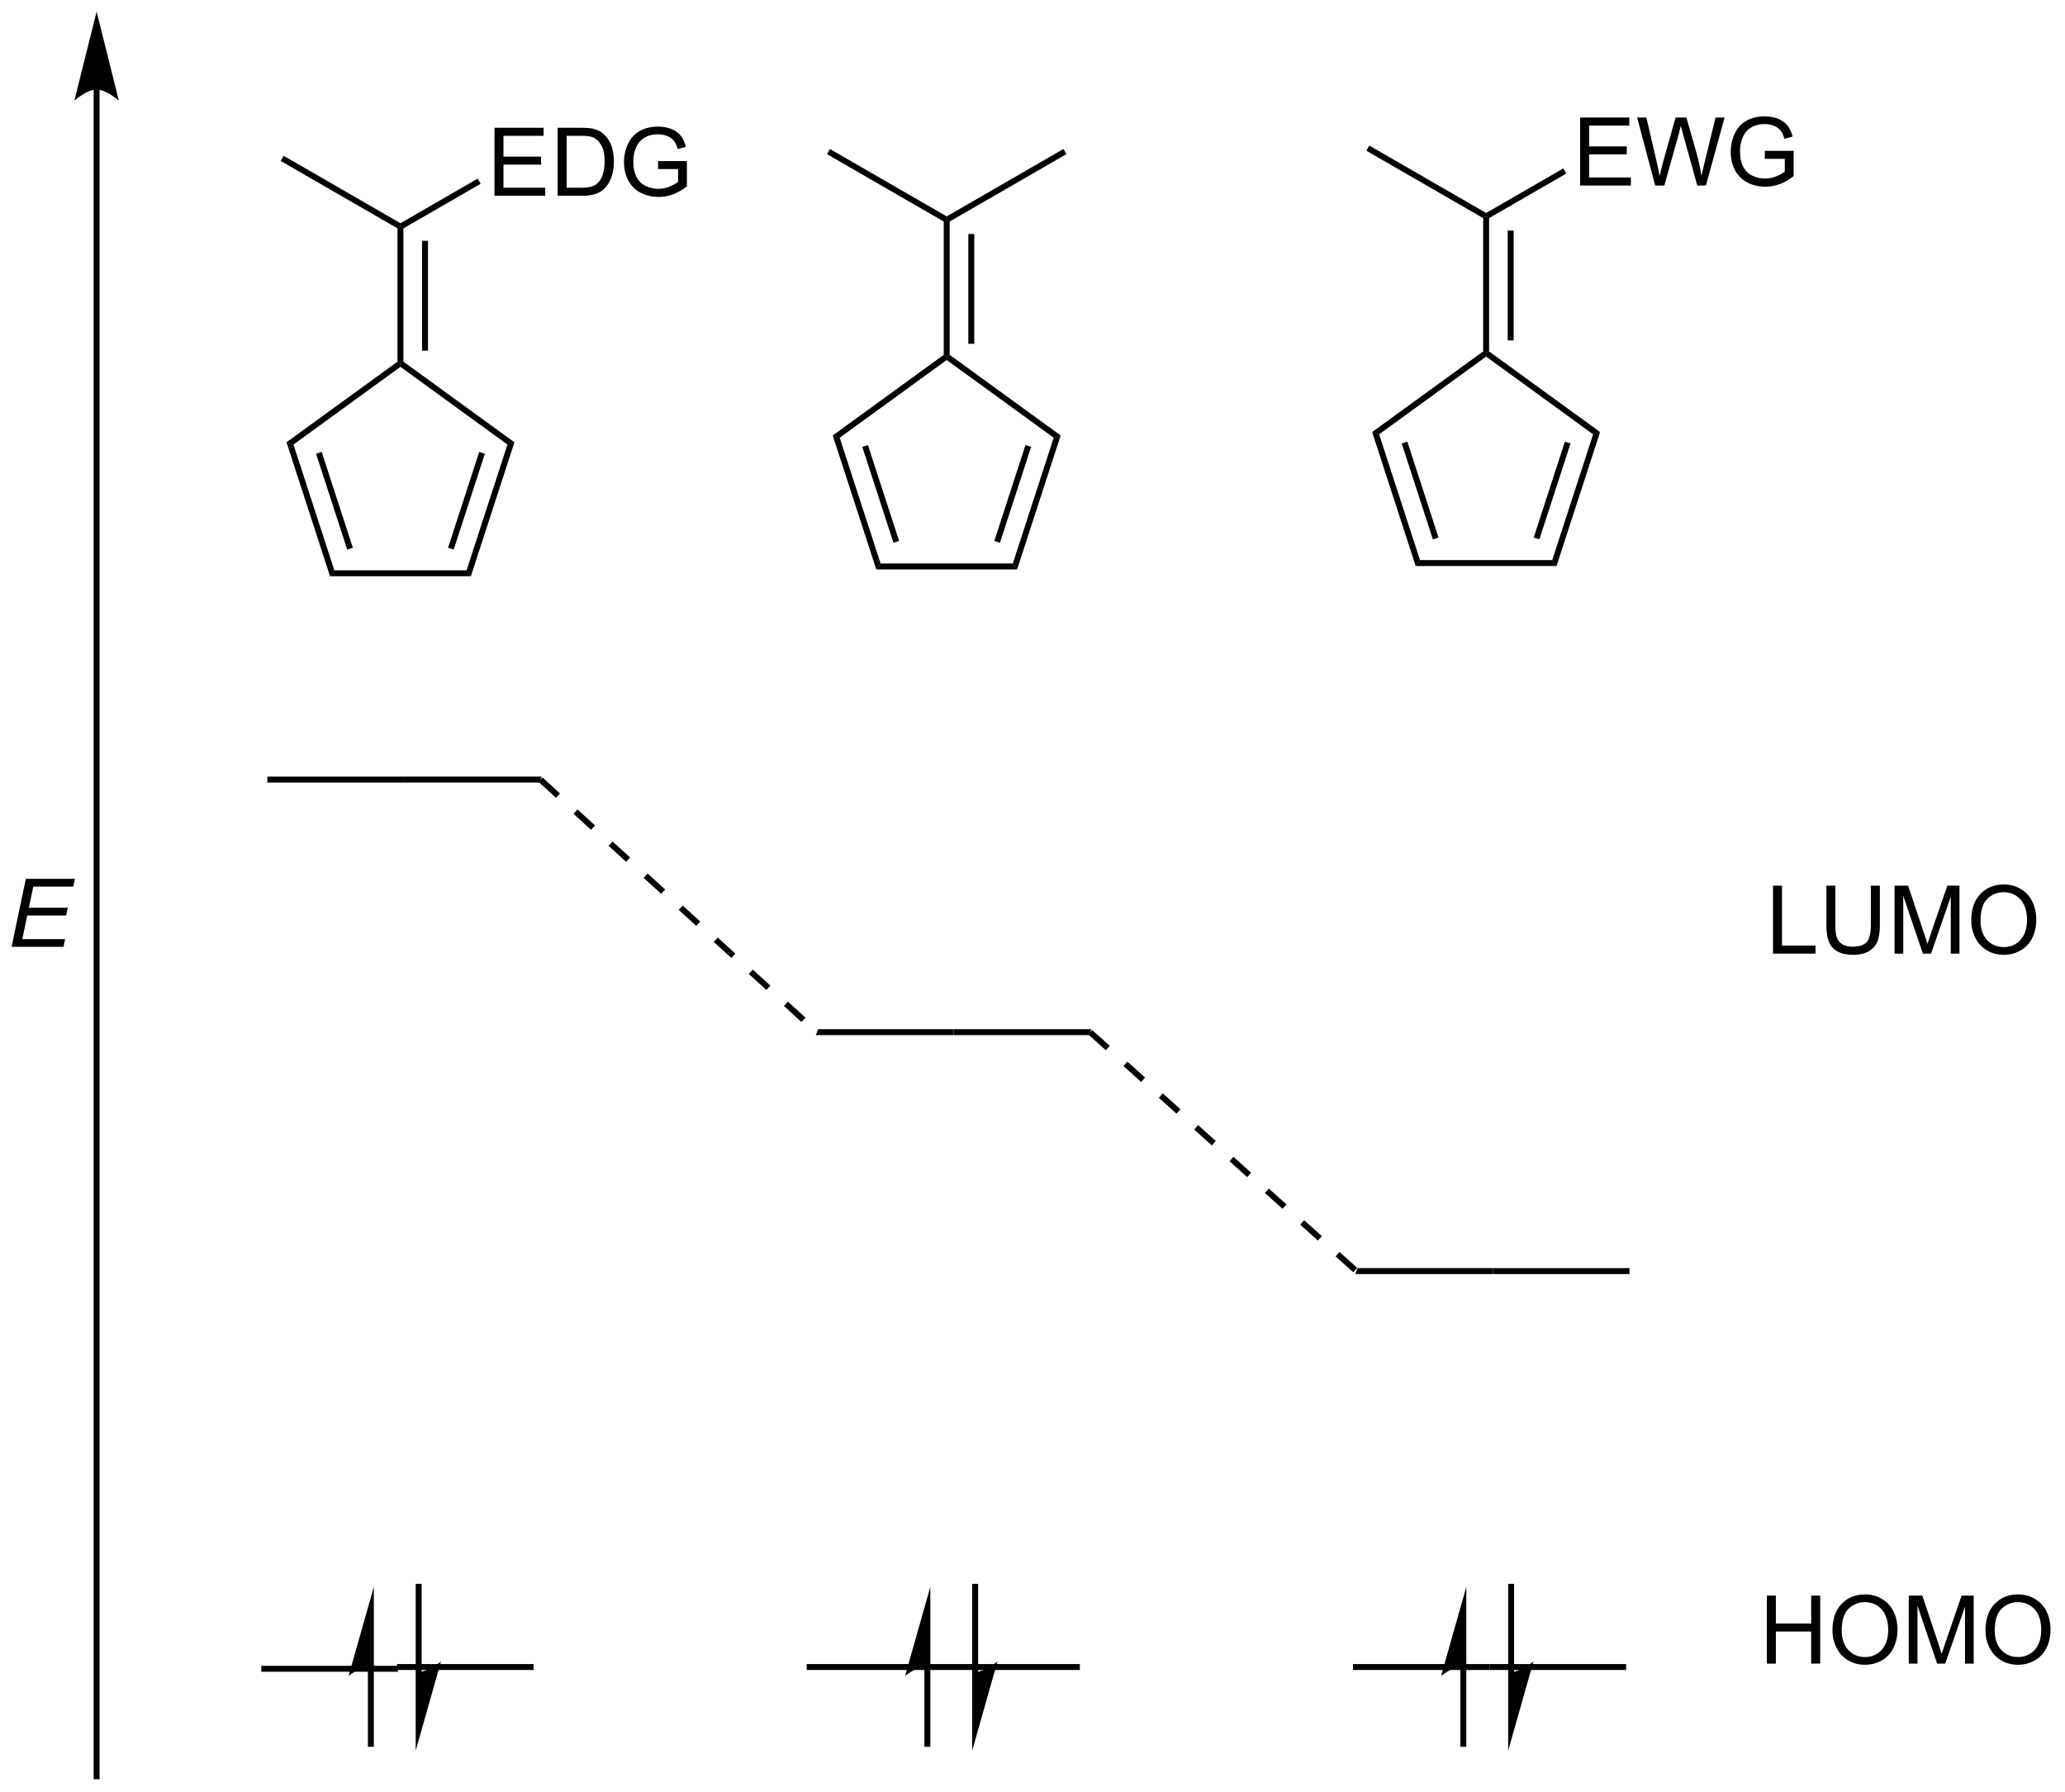 <?xml version="1.0" encoding="UTF-8"?>
<!DOCTYPE svg PUBLIC '-//W3C//DTD SVG 1.0//EN'
          'http://www.w3.org/TR/2001/REC-SVG-20010904/DTD/svg10.dtd'>
<svg stroke-dasharray="none" shape-rendering="auto" xmlns="http://www.w3.org/2000/svg" font-family="'Dialog'" text-rendering="auto" width="477" fill-opacity="1" color-interpolation="auto" color-rendering="auto" preserveAspectRatio="xMidYMid meet" font-size="12px" viewBox="0 0 477 414" fill="black" xmlns:xlink="http://www.w3.org/1999/xlink" stroke="black" image-rendering="auto" stroke-miterlimit="10" stroke-linecap="square" stroke-linejoin="miter" font-style="normal" stroke-width="1" height="414" stroke-dashoffset="0" font-weight="normal" stroke-opacity="1"
><!--Generated by the Batik Graphics2D SVG Generator--><defs id="genericDefs"
  /><g
  ><defs id="defs1"
    ><clipPath clipPathUnits="userSpaceOnUse" id="clipPath1"
      ><path d="M0.674 0.646 L179.286 0.646 L179.286 155.791 L0.674 155.791 L0.674 0.646 Z"
      /></clipPath
      ><clipPath clipPathUnits="userSpaceOnUse" id="clipPath2"
      ><path d="M153.529 221.581 L153.529 372.413 L327.175 372.413 L327.175 221.581 Z"
      /></clipPath
    ></defs
    ><g transform="scale(2.667,2.667) translate(-0.674,-0.646) matrix(1.029,0,0,1.029,-157.246,-227.273)"
    ><path d="M175.461 362.241 L175.461 361.741 L186.961 361.741 L186.961 362.241 Z" stroke="none" clip-path="url(#clipPath2)"
    /></g
    ><g transform="matrix(2.743,0,0,2.743,-421.12,-607.782)"
    ><path d="M221.461 362.241 L221.461 361.741 L232.961 361.741 L232.961 362.241 Z" stroke="none" clip-path="url(#clipPath2)"
    /></g
    ><g transform="matrix(2.743,0,0,2.743,-421.12,-607.782)"
    ><path d="M267.461 362.241 L267.461 361.741 L278.961 361.741 L278.961 362.241 Z" stroke="none" clip-path="url(#clipPath2)"
    /></g
    ><g transform="matrix(2.743,0,0,2.743,-421.12,-607.782)"
    ><path d="M267.653 328.891 L267.844 328.391 L279.249 328.391 L279.249 328.891 Z" stroke="none" clip-path="url(#clipPath2)"
    /></g
    ><g transform="matrix(2.743,0,0,2.743,-421.12,-607.782)"
    ><path d="M186.999 240.81 L187.249 240.666 L187.499 240.81 L187.499 252.038 L187.249 252.166 L186.999 252.038 ZM189.069 241.861 L189.069 251.111 L189.569 251.111 L189.569 241.861 Z" stroke="none" clip-path="url(#clipPath2)"
    /></g
    ><g transform="matrix(2.743,0,0,2.743,-421.12,-607.782)"
    ><path d="M186.999 252.038 L187.249 252.166 L187.249 252.475 L178.239 259.021 L177.651 258.83 Z" stroke="none" clip-path="url(#clipPath2)"
    /></g
    ><g transform="matrix(2.743,0,0,2.743,-421.12,-607.782)"
    ><path d="M177.651 258.83 L178.239 259.021 L181.68 269.612 L181.317 270.112 ZM180.141 259.793 L182.765 267.87 L183.24 267.715 L180.616 259.639 Z" stroke="none" clip-path="url(#clipPath2)"
    /></g
    ><g transform="matrix(2.743,0,0,2.743,-421.12,-607.782)"
    ><path d="M181.317 270.112 L181.68 269.612 L192.817 269.612 L193.18 270.112 Z" stroke="none" clip-path="url(#clipPath2)"
    /></g
    ><g transform="matrix(2.743,0,0,2.743,-421.12,-607.782)"
    ><path d="M193.18 270.112 L192.817 269.612 L196.258 259.021 L196.846 258.83 ZM191.732 267.87 L194.357 259.793 L193.881 259.639 L191.257 267.715 Z" stroke="none" clip-path="url(#clipPath2)"
    /></g
    ><g transform="matrix(2.743,0,0,2.743,-421.12,-607.782)"
    ><path d="M196.846 258.83 L196.258 259.021 L187.249 252.475 L187.249 252.166 L187.499 252.038 Z" stroke="none" clip-path="url(#clipPath2)"
    /></g
    ><g transform="matrix(2.743,0,0,2.743,-421.12,-607.782)"
    ><path d="M232.999 240.235 L233.249 240.091 L233.499 240.235 L233.499 251.463 L233.249 251.591 L232.999 251.463 ZM235.069 241.286 L235.069 250.536 L235.569 250.536 L235.569 241.286 Z" stroke="none" clip-path="url(#clipPath2)"
    /></g
    ><g transform="matrix(2.743,0,0,2.743,-421.12,-607.782)"
    ><path d="M232.999 251.463 L233.249 251.591 L233.249 251.9 L224.239 258.446 L223.651 258.255 Z" stroke="none" clip-path="url(#clipPath2)"
    /></g
    ><g transform="matrix(2.743,0,0,2.743,-421.12,-607.782)"
    ><path d="M223.651 258.255 L224.239 258.446 L227.68 269.037 L227.317 269.537 ZM226.141 259.218 L228.765 267.295 L229.24 267.14 L226.616 259.064 Z" stroke="none" clip-path="url(#clipPath2)"
    /></g
    ><g transform="matrix(2.743,0,0,2.743,-421.12,-607.782)"
    ><path d="M227.317 269.537 L227.68 269.037 L238.817 269.037 L239.18 269.537 Z" stroke="none" clip-path="url(#clipPath2)"
    /></g
    ><g transform="matrix(2.743,0,0,2.743,-421.12,-607.782)"
    ><path d="M239.18 269.537 L238.817 269.037 L242.258 258.446 L242.846 258.255 ZM237.732 267.295 L240.357 259.218 L239.881 259.064 L237.257 267.14 Z" stroke="none" clip-path="url(#clipPath2)"
    /></g
    ><g transform="matrix(2.743,0,0,2.743,-421.12,-607.782)"
    ><path d="M242.846 258.255 L242.258 258.446 L233.249 251.9 L233.249 251.591 L233.499 251.463 Z" stroke="none" clip-path="url(#clipPath2)"
    /></g
    ><g transform="matrix(2.743,0,0,2.743,-421.12,-607.782)"
    ><path d="M278.424 239.948 L278.674 239.803 L278.924 239.948 L278.924 251.176 L278.674 251.303 L278.424 251.176 ZM280.494 240.998 L280.494 250.249 L280.994 250.249 L280.994 240.998 Z" stroke="none" clip-path="url(#clipPath2)"
    /></g
    ><g transform="matrix(2.743,0,0,2.743,-421.12,-607.782)"
    ><path d="M278.424 251.176 L278.674 251.303 L278.674 251.612 L269.664 258.158 L269.076 257.967 Z" stroke="none" clip-path="url(#clipPath2)"
    /></g
    ><g transform="matrix(2.743,0,0,2.743,-421.12,-607.782)"
    ><path d="M269.076 257.967 L269.664 258.158 L273.105 268.75 L272.742 269.25 ZM271.566 258.931 L274.19 267.007 L274.665 266.853 L272.041 258.776 Z" stroke="none" clip-path="url(#clipPath2)"
    /></g
    ><g transform="matrix(2.743,0,0,2.743,-421.12,-607.782)"
    ><path d="M272.742 269.25 L273.105 268.75 L284.242 268.75 L284.605 269.25 Z" stroke="none" clip-path="url(#clipPath2)"
    /></g
    ><g transform="matrix(2.743,0,0,2.743,-421.12,-607.782)"
    ><path d="M284.605 269.25 L284.242 268.75 L287.683 258.158 L288.271 257.967 ZM283.158 267.007 L285.782 258.931 L285.306 258.776 L282.682 266.853 Z" stroke="none" clip-path="url(#clipPath2)"
    /></g
    ><g transform="matrix(2.743,0,0,2.743,-421.12,-607.782)"
    ><path d="M288.271 257.967 L287.683 258.158 L278.674 251.612 L278.674 251.303 L278.924 251.176 Z" stroke="none" clip-path="url(#clipPath2)"
    /></g
    ><g transform="matrix(2.743,0,0,2.743,-421.12,-607.782)"
    ><path d="M186.961 362.241 L186.961 361.741 L198.461 361.741 L198.461 362.241 Z" stroke="none" clip-path="url(#clipPath2)"
    /></g
    ><g transform="matrix(2.743,0,0,2.743,-421.12,-607.782)"
    ><path d="M232.961 362.241 L232.961 361.741 L244.461 361.741 L244.461 362.241 Z" stroke="none" clip-path="url(#clipPath2)"
    /></g
    ><g transform="matrix(2.743,0,0,2.743,-421.12,-607.782)"
    ><path d="M279.249 328.891 L279.249 328.391 L290.749 328.391 L290.749 328.891 Z" stroke="none" clip-path="url(#clipPath2)"
    /></g
    ><g transform="matrix(2.743,0,0,2.743,-421.12,-607.782)"
    ><path d="M278.961 362.241 L278.961 361.741 L290.461 361.741 L290.461 362.241 Z" stroke="none" clip-path="url(#clipPath2)"
    /></g
    ><g transform="matrix(2.743,0,0,2.743,-421.12,-607.782)"
    ><path d="M222.227 308.766 L222.421 308.266 L233.824 308.266 L233.824 308.766 Z" stroke="none" clip-path="url(#clipPath2)"
    /></g
    ><g transform="matrix(2.743,0,0,2.743,-421.12,-607.782)"
    ><path d="M233.824 308.766 L233.824 308.266 L245.419 308.266 L245.228 308.766 Z" stroke="none" clip-path="url(#clipPath2)"
    /></g
    ><g transform="matrix(2.743,0,0,2.743,-421.12,-607.782)"
    ><path d="M176.036 287.491 L176.036 286.991 L187.536 286.991 L187.536 287.491 Z" stroke="none" clip-path="url(#clipPath2)"
    /></g
    ><g transform="matrix(2.743,0,0,2.743,-421.12,-607.782)"
    ><path d="M187.536 287.491 L187.536 286.991 L199.133 286.991 L198.939 287.491 Z" stroke="none" clip-path="url(#clipPath2)"
    /></g
    ><g transform="matrix(2.743,0,0,2.743,-421.12,-607.782)"
    ><path d="M187.249 240.377 L187.249 240.666 L186.999 240.81 L177.164 235.132 L177.414 234.699 Z" stroke="none" clip-path="url(#clipPath2)"
    /></g
    ><g transform="matrix(2.743,0,0,2.743,-421.12,-607.782)"
    ><path d="M195.166 238.066 L195.166 232.339 L199.306 232.339 L199.306 233.014 L195.924 233.014 L195.924 234.769 L199.093 234.769 L199.093 235.441 L195.924 235.441 L195.924 237.389 L199.439 237.389 L199.439 238.066 L195.166 238.066 ZM200.486 238.066 L200.486 232.339 L202.46 232.339 Q203.127 232.339 203.478 232.42 Q203.97 232.535 204.32 232.831 Q204.773 233.214 204.997 233.81 Q205.22 234.404 205.22 235.17 Q205.22 235.823 205.067 236.329 Q204.916 236.831 204.676 237.162 Q204.439 237.49 204.155 237.68 Q203.874 237.87 203.473 237.969 Q203.072 238.066 202.554 238.066 L200.486 238.066 ZM201.244 237.389 L202.468 237.389 Q203.033 237.389 203.356 237.285 Q203.679 237.178 203.869 236.988 Q204.14 236.717 204.288 236.264 Q204.439 235.808 204.439 235.16 Q204.439 234.261 204.145 233.779 Q203.851 233.295 203.429 233.131 Q203.124 233.014 202.447 233.014 L201.244 233.014 L201.244 237.389 ZM208.943 235.818 L208.943 235.146 L211.37 235.144 L211.37 237.269 Q210.81 237.714 210.217 237.941 Q209.623 238.165 208.998 238.165 Q208.154 238.165 207.464 237.803 Q206.776 237.441 206.425 236.758 Q206.073 236.073 206.073 235.23 Q206.073 234.394 206.422 233.67 Q206.771 232.943 207.428 232.592 Q208.084 232.24 208.941 232.24 Q209.56 232.24 210.063 232.443 Q210.566 232.644 210.849 233.003 Q211.136 233.363 211.284 233.941 L210.599 234.128 Q210.472 233.691 210.279 233.441 Q210.089 233.191 209.732 233.04 Q209.378 232.889 208.943 232.889 Q208.425 232.889 208.045 233.048 Q207.667 233.206 207.433 233.464 Q207.201 233.722 207.073 234.029 Q206.855 234.56 206.855 235.183 Q206.855 235.948 207.118 236.464 Q207.381 236.98 207.883 237.23 Q208.388 237.48 208.956 237.48 Q209.448 237.48 209.917 237.29 Q210.386 237.1 210.628 236.886 L210.628 235.818 L208.943 235.818 Z" stroke="none" clip-path="url(#clipPath2)"
    /></g
    ><g transform="matrix(2.743,0,0,2.743,-421.12,-607.782)"
    ><path d="M187.499 240.81 L187.249 240.666 L187.249 240.377 L193.749 236.624 L193.999 237.057 Z" stroke="none" clip-path="url(#clipPath2)"
    /></g
    ><g transform="matrix(2.743,0,0,2.743,-421.12,-607.782)"
    ><path d="M233.249 239.802 L233.249 240.091 L232.999 240.235 L223.164 234.557 L223.414 234.124 Z" stroke="none" clip-path="url(#clipPath2)"
    /></g
    ><g transform="matrix(2.743,0,0,2.743,-421.12,-607.782)"
    ><path d="M233.499 240.235 L233.249 240.091 L233.249 239.802 L243.083 234.124 L243.333 234.557 Z" stroke="none" clip-path="url(#clipPath2)"
    /></g
    ><g transform="matrix(2.743,0,0,2.743,-421.12,-607.782)"
    ><path d="M278.674 239.515 L278.674 239.803 L278.424 239.948 L268.589 234.27 L268.839 233.837 Z" stroke="none" clip-path="url(#clipPath2)"
    /></g
    ><g transform="matrix(2.743,0,0,2.743,-421.12,-607.782)"
    ><path d="M286.591 237.203 L286.591 231.477 L290.731 231.477 L290.731 232.151 L287.349 232.151 L287.349 233.906 L290.518 233.906 L290.518 234.578 L287.349 234.578 L287.349 236.526 L290.864 236.526 L290.864 237.203 L286.591 237.203 ZM292.911 237.203 L291.393 231.477 L292.169 231.477 L293.041 235.229 Q293.182 235.82 293.283 236.401 Q293.502 235.484 293.541 235.344 L294.63 231.477 L295.544 231.477 L296.364 234.375 Q296.674 235.453 296.809 236.401 Q296.919 235.859 297.096 235.156 L297.994 231.477 L298.755 231.477 L297.184 237.203 L296.455 237.203 L295.247 232.839 Q295.096 232.292 295.067 232.167 Q294.979 232.563 294.901 232.839 L293.684 237.203 L292.911 237.203 ZM302.142 234.956 L302.142 234.284 L304.569 234.281 L304.569 236.406 Q304.009 236.852 303.415 237.078 Q302.821 237.302 302.196 237.302 Q301.352 237.302 300.662 236.94 Q299.975 236.578 299.623 235.896 Q299.272 235.211 299.272 234.367 Q299.272 233.531 299.621 232.807 Q299.97 232.081 300.626 231.729 Q301.282 231.378 302.139 231.378 Q302.759 231.378 303.261 231.581 Q303.764 231.781 304.048 232.141 Q304.334 232.5 304.483 233.078 L303.798 233.266 Q303.67 232.828 303.477 232.578 Q303.287 232.328 302.93 232.177 Q302.576 232.026 302.142 232.026 Q301.623 232.026 301.243 232.185 Q300.865 232.344 300.631 232.602 Q300.399 232.859 300.272 233.167 Q300.053 233.698 300.053 234.32 Q300.053 235.086 300.316 235.602 Q300.579 236.117 301.082 236.367 Q301.587 236.617 302.154 236.617 Q302.647 236.617 303.115 236.427 Q303.584 236.237 303.826 236.024 L303.826 234.956 L302.142 234.956 Z" stroke="none" clip-path="url(#clipPath2)"
    /></g
    ><g transform="matrix(2.743,0,0,2.743,-421.12,-607.782)"
    ><path d="M278.924 239.948 L278.674 239.803 L278.674 239.515 L285.174 235.762 L285.424 236.195 Z" stroke="none" clip-path="url(#clipPath2)"
    /></g
    ><g transform="matrix(2.743,0,0,2.743,-421.12,-607.782)"
    ><path d="M302.835 301.903 L302.835 296.177 L303.592 296.177 L303.592 301.226 L306.413 301.226 L306.413 301.903 L302.835 301.903 ZM311.073 296.177 L311.831 296.177 L311.831 299.484 Q311.831 300.349 311.635 300.856 Q311.44 301.364 310.93 301.684 Q310.422 302.002 309.594 302.002 Q308.789 302.002 308.276 301.724 Q307.766 301.445 307.547 300.921 Q307.328 300.395 307.328 299.484 L307.328 296.177 L308.086 296.177 L308.086 299.481 Q308.086 300.226 308.224 300.58 Q308.362 300.934 308.7 301.127 Q309.039 301.317 309.526 301.317 Q310.362 301.317 310.716 300.94 Q311.073 300.559 311.073 299.481 L311.073 296.177 ZM313.069 301.903 L313.069 296.177 L314.21 296.177 L315.566 300.231 Q315.754 300.796 315.84 301.078 Q315.936 300.765 316.144 300.161 L317.514 296.177 L318.535 296.177 L318.535 301.903 L317.803 301.903 L317.803 297.109 L316.139 301.903 L315.457 301.903 L313.801 297.028 L313.801 301.903 L313.069 301.903 ZM319.527 299.114 Q319.527 297.687 320.293 296.882 Q321.059 296.075 322.269 296.075 Q323.061 296.075 323.697 296.455 Q324.335 296.833 324.668 297.51 Q325.004 298.187 325.004 299.046 Q325.004 299.919 324.652 300.606 Q324.301 301.294 323.655 301.648 Q323.012 302.002 322.264 302.002 Q321.457 302.002 320.819 301.611 Q320.184 301.218 319.856 300.544 Q319.527 299.867 319.527 299.114 ZM320.309 299.125 Q320.309 300.161 320.863 300.757 Q321.421 301.351 322.262 301.351 Q323.116 301.351 323.668 300.75 Q324.223 300.148 324.223 299.044 Q324.223 298.343 323.986 297.822 Q323.749 297.302 323.293 297.015 Q322.84 296.726 322.272 296.726 Q321.467 296.726 320.887 297.281 Q320.309 297.833 320.309 299.125 Z" stroke="none" clip-path="url(#clipPath2)"
    /></g
    ><g transform="matrix(2.743,0,0,2.743,-421.12,-607.782)"
    ><path d="M302.314 361.703 L302.314 355.977 L303.072 355.977 L303.072 358.328 L306.049 358.328 L306.049 355.977 L306.807 355.977 L306.807 361.703 L306.049 361.703 L306.049 359.003 L303.072 359.003 L303.072 361.703 L302.314 361.703 ZM307.839 358.914 Q307.839 357.487 308.605 356.682 Q309.37 355.875 310.581 355.875 Q311.373 355.875 312.008 356.255 Q312.646 356.633 312.98 357.31 Q313.316 357.987 313.316 358.846 Q313.316 359.719 312.964 360.406 Q312.613 361.094 311.967 361.448 Q311.324 361.802 310.576 361.802 Q309.769 361.802 309.131 361.411 Q308.495 361.018 308.167 360.344 Q307.839 359.667 307.839 358.914 ZM308.62 358.925 Q308.62 359.961 309.175 360.557 Q309.732 361.151 310.574 361.151 Q311.428 361.151 311.98 360.55 Q312.534 359.948 312.534 358.844 Q312.534 358.143 312.297 357.623 Q312.06 357.102 311.605 356.815 Q311.152 356.526 310.584 356.526 Q309.779 356.526 309.199 357.081 Q308.62 357.633 308.62 358.925 ZM314.267 361.703 L314.267 355.977 L315.408 355.977 L316.765 360.031 Q316.952 360.596 317.038 360.878 Q317.135 360.565 317.343 359.961 L318.713 355.977 L319.734 355.977 L319.734 361.703 L319.002 361.703 L319.002 356.909 L317.338 361.703 L316.656 361.703 L314.999 356.828 L314.999 361.703 L314.267 361.703 ZM320.726 358.914 Q320.726 357.487 321.491 356.682 Q322.257 355.875 323.468 355.875 Q324.26 355.875 324.895 356.255 Q325.533 356.633 325.866 357.31 Q326.202 357.987 326.202 358.846 Q326.202 359.719 325.851 360.406 Q325.499 361.094 324.853 361.448 Q324.21 361.802 323.463 361.802 Q322.656 361.802 322.017 361.411 Q321.382 361.018 321.054 360.344 Q320.726 359.667 320.726 358.914 ZM321.507 358.925 Q321.507 359.961 322.062 360.557 Q322.619 361.151 323.46 361.151 Q324.314 361.151 324.866 360.55 Q325.421 359.948 325.421 358.844 Q325.421 358.143 325.184 357.623 Q324.947 357.102 324.491 356.815 Q324.038 356.526 323.471 356.526 Q322.666 356.526 322.085 357.081 Q321.507 357.633 321.507 358.925 Z" stroke="none" clip-path="url(#clipPath2)"
    /></g
    ><g transform="matrix(2.743,0,0,2.743,-421.12,-607.782)"
    ><path d="M161.411 229.118 L161.411 371.191 L161.411 371.441 L161.911 371.441 L161.911 371.191 L161.911 229.118 L161.911 228.868 L161.411 228.868 L161.411 229.118 ZM161.661 222.553 L159.786 230.053 C159.786 230.053 160.84 229.118 161.661 229.118 C162.482 229.118 163.536 230.053 163.536 230.053 Z" stroke="none" clip-path="url(#clipPath2)"
    /></g
    ><g transform="matrix(2.743,0,0,2.743,-421.12,-607.782)"
    ><path d="M154.501 301.328 L155.702 295.602 L159.834 295.602 L159.696 296.253 L156.329 296.253 L155.954 298.034 L159.236 298.034 L159.1 298.688 L155.819 298.688 L155.405 300.68 L159.009 300.68 L158.874 301.328 L154.501 301.328 Z" stroke="none" clip-path="url(#clipPath2)"
    /></g
    ><g transform="matrix(2.743,0,0,2.743,-421.12,-607.782)"
    ><path d="M198.868 287.425 L200.344 288.774 L200.681 288.405 L199.205 287.056 ZM201.821 290.123 L203.297 291.472 L203.635 291.103 L202.158 289.754 ZM204.774 292.821 L206.25 294.17 L206.588 293.801 L205.111 292.452 ZM207.727 295.519 L209.204 296.868 L209.541 296.499 L208.064 295.15 ZM210.68 298.217 L212.157 299.566 L212.494 299.197 L211.017 297.848 ZM213.633 300.915 L215.11 302.264 L215.447 301.895 L213.971 300.546 ZM216.586 303.613 L218.063 304.962 L218.4 304.593 L216.924 303.244 ZM219.54 306.311 L221.016 307.66 L221.353 307.291 L219.877 305.942 Z" stroke="none" clip-path="url(#clipPath2)"
    /></g
    ><g transform="matrix(2.743,0,0,2.743,-421.12,-607.782)"
    ><path d="M245.157 308.702 L246.645 310.038 L246.979 309.666 L245.491 308.33 ZM248.134 311.373 L249.622 312.709 L249.956 312.337 L248.468 311.001 ZM251.111 314.045 L252.599 315.381 L252.933 315.009 L251.445 313.673 ZM254.088 316.717 L255.576 318.053 L255.91 317.68 L254.422 316.345 ZM257.065 319.388 L258.553 320.724 L258.887 320.352 L257.399 319.016 ZM260.041 322.06 L261.53 323.396 L261.864 323.024 L260.375 321.688 ZM263.019 324.732 L264.507 326.067 L264.841 325.695 L263.353 324.36 ZM265.995 327.403 L267.484 328.739 L267.818 328.367 L266.329 327.031 Z" stroke="none" clip-path="url(#clipPath2)"
    /></g
    ><g transform="matrix(2.743,0,0,2.743,-421.12,-607.782)"
    ><path d="M184.507 361.8 L184.507 368.459 L184.507 368.709 L185.007 368.709 L185.007 368.459 L185.007 361.8 L185.007 361.55 L184.507 361.55 L184.507 361.8 ZM185.007 355.235 L182.882 362.735 C182.882 362.735 184.077 361.8 185.007 361.8 Z" stroke="none" clip-path="url(#clipPath2)"
    /></g
    ><g transform="matrix(2.743,0,0,2.743,-421.12,-607.782)"
    ><path d="M189.032 362.469 L189.032 355.235 L189.032 354.985 L188.532 354.985 L188.532 355.235 L188.532 362.469 L188.532 362.719 L189.032 362.719 L189.032 362.469 ZM188.532 369.034 L190.657 361.534 C190.657 361.534 189.462 362.469 188.532 362.469 Z" stroke="none" clip-path="url(#clipPath2)"
    /></g
    ><g transform="matrix(2.743,0,0,2.743,-421.12,-607.782)"
    ><path d="M276.507 361.8 L276.507 368.459 L276.507 368.709 L277.007 368.709 L277.007 368.459 L277.007 361.8 L277.007 361.55 L276.507 361.55 L276.507 361.8 ZM277.007 355.235 L274.882 362.735 C274.882 362.735 276.077 361.8 277.007 361.8 Z" stroke="none" clip-path="url(#clipPath2)"
    /></g
    ><g transform="matrix(2.743,0,0,2.743,-421.12,-607.782)"
    ><path d="M281.032 362.469 L281.032 355.235 L281.032 354.985 L280.532 354.985 L280.532 355.235 L280.532 362.469 L280.532 362.719 L281.032 362.719 L281.032 362.469 ZM280.532 369.034 L282.657 361.534 C282.657 361.534 281.462 362.469 280.532 362.469 Z" stroke="none" clip-path="url(#clipPath2)"
    /></g
    ><g transform="matrix(2.743,0,0,2.743,-421.12,-607.782)"
    ><path d="M231.37 361.8 L231.37 368.459 L231.37 368.709 L231.87 368.709 L231.87 368.459 L231.87 361.8 L231.87 361.55 L231.37 361.55 L231.37 361.8 ZM231.87 355.235 L229.745 362.735 C229.745 362.735 230.94 361.8 231.87 361.8 Z" stroke="none" clip-path="url(#clipPath2)"
    /></g
    ><g transform="matrix(2.743,0,0,2.743,-421.12,-607.782)"
    ><path d="M235.895 362.469 L235.895 355.235 L235.895 354.985 L235.395 354.985 L235.395 355.235 L235.395 362.469 L235.395 362.719 L235.895 362.719 L235.895 362.469 ZM235.395 369.034 L237.52 361.534 C237.52 361.534 236.325 362.469 235.395 362.469 Z" stroke="none" clip-path="url(#clipPath2)"
    /></g
  ></g
></svg
>
